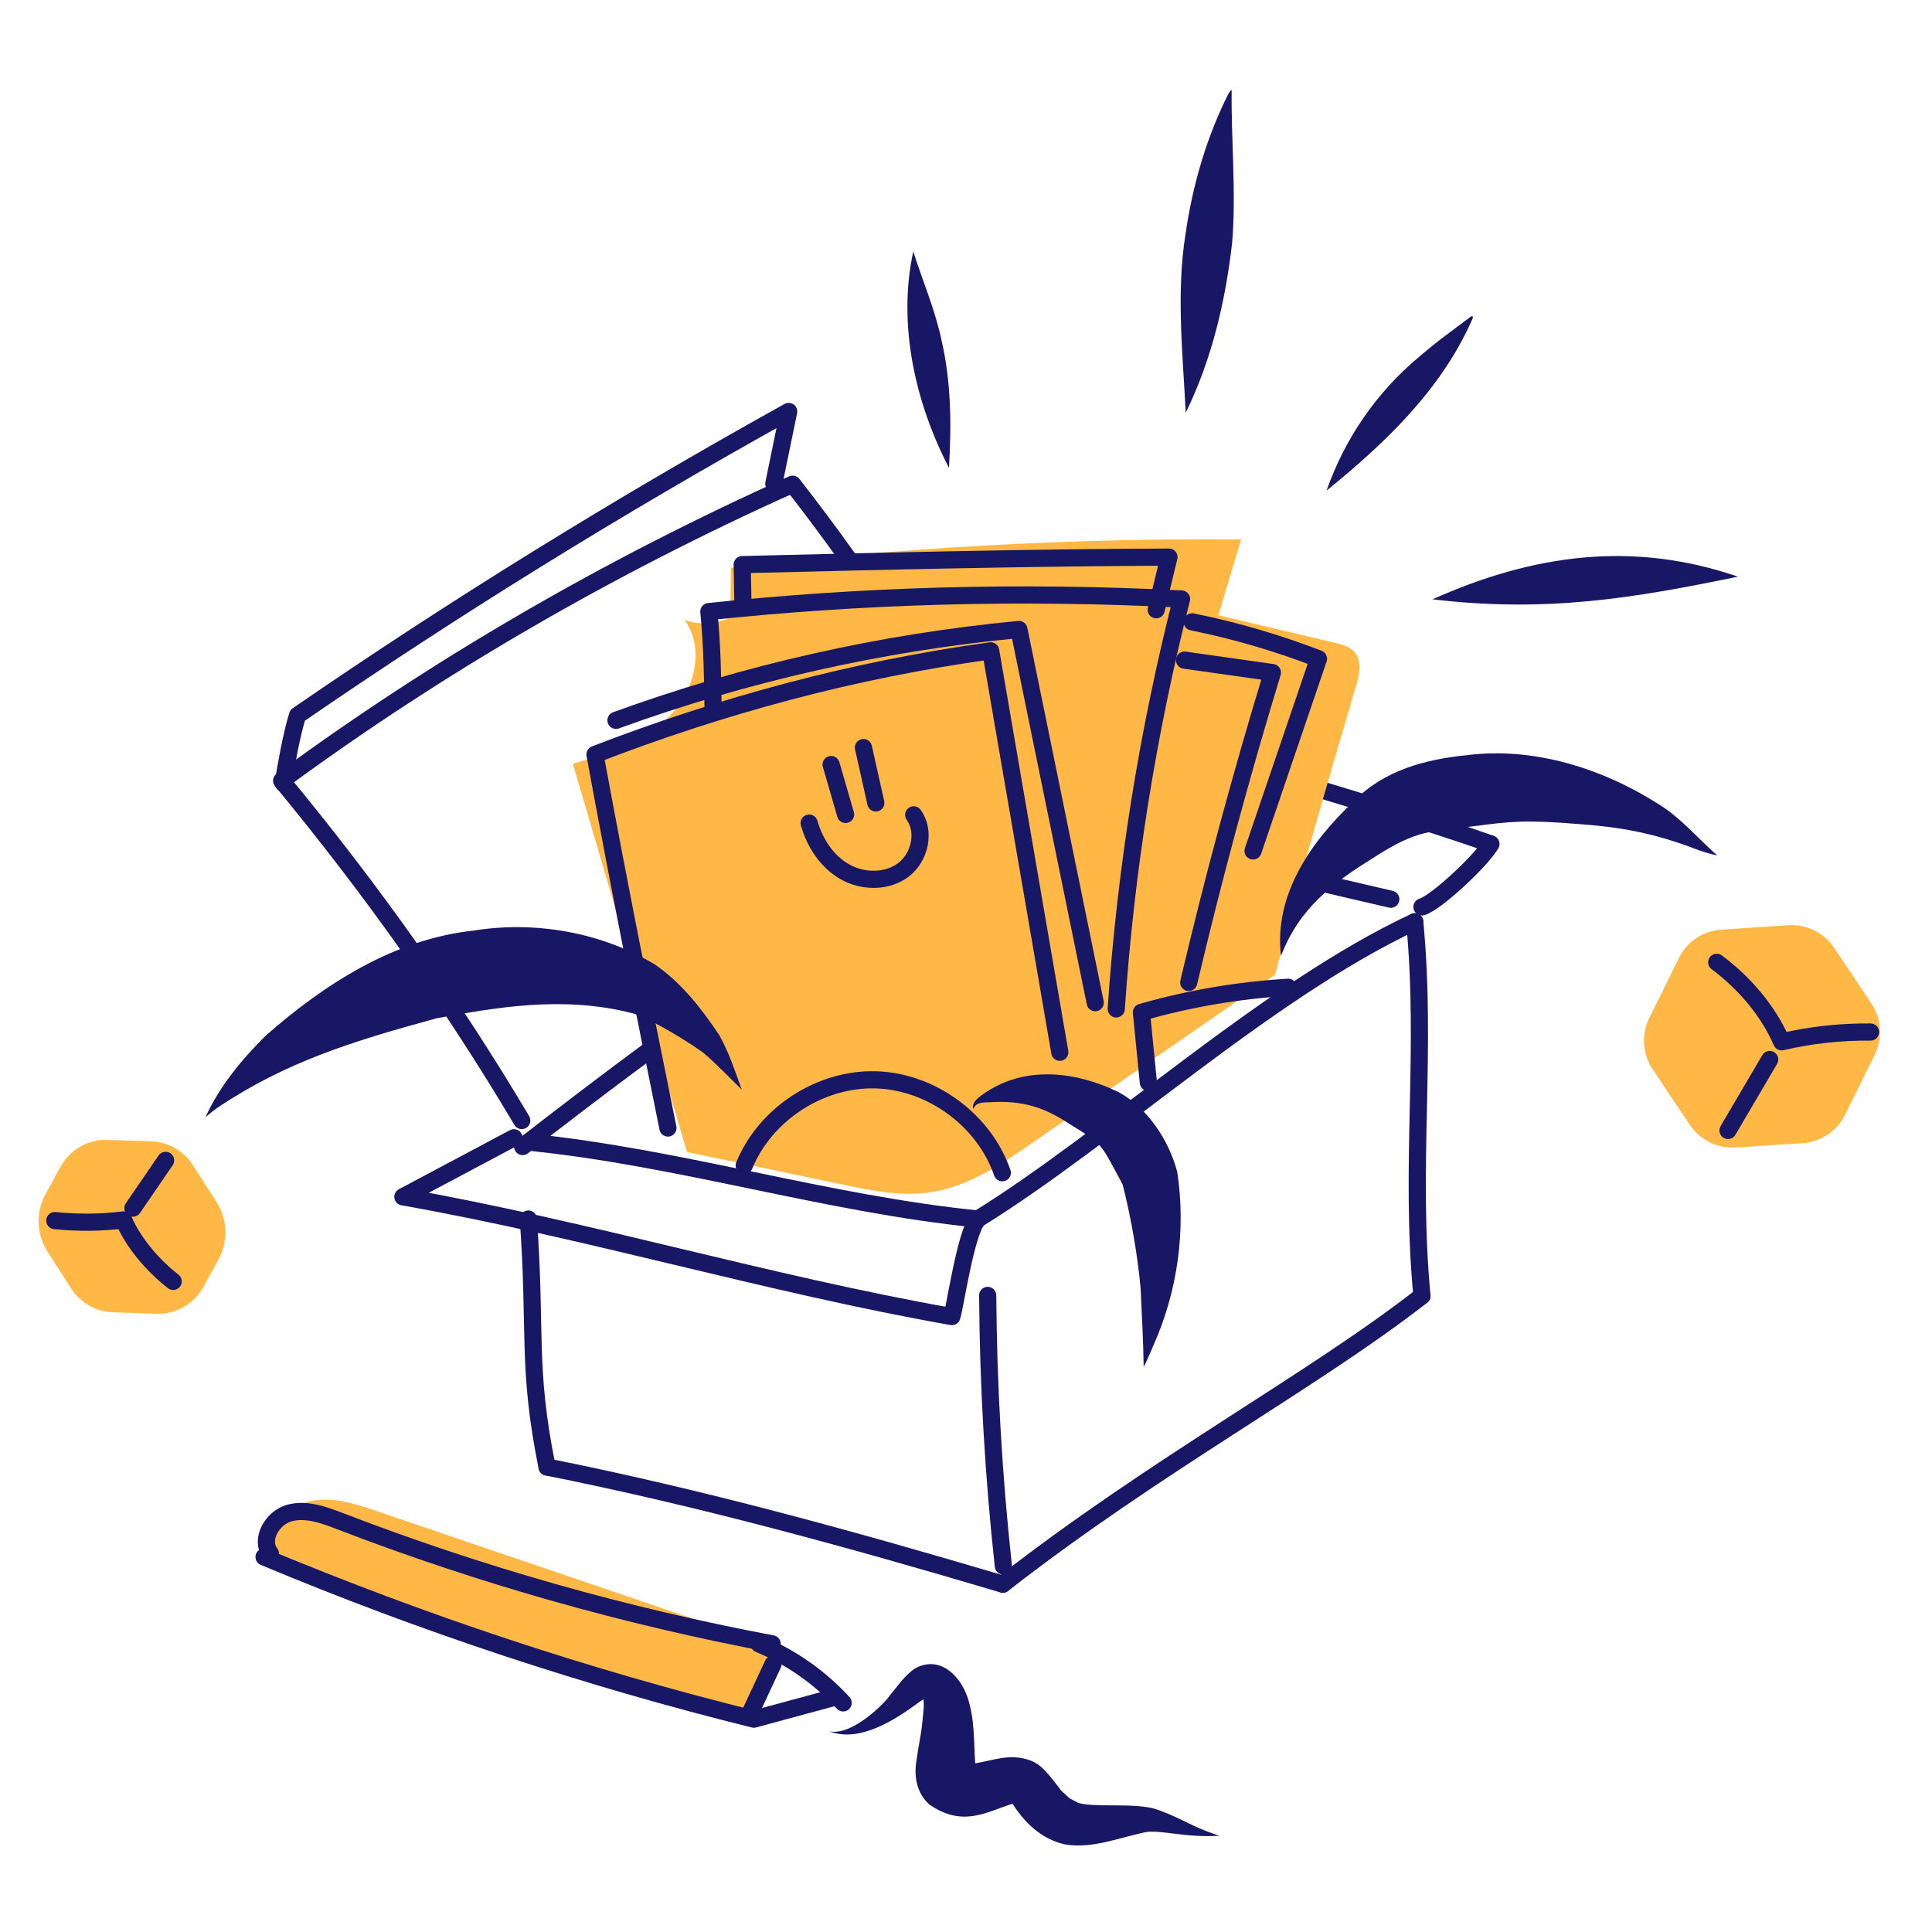 <svg width="300" height="300" viewBox="0 0 300 300" fill="none" xmlns="http://www.w3.org/2000/svg">
<path d="M155.72 245.989C179.37 227.522 203.951 214.382 220.8 201.225" stroke="#171766" stroke-width="2.667" stroke-linecap="round" stroke-linejoin="round"/>
<path d="M153.369 201.154C153.465 215.186 154.277 229.213 155.8 243.162" stroke="#171766" stroke-width="2.667" stroke-linecap="round" stroke-linejoin="round"/>
<path d="M84.946 227.795C108.556 232.519 131.629 238.839 155.72 245.989" stroke="#171766" stroke-width="2.667" stroke-linecap="round" stroke-linejoin="round"/>
<path d="M82.041 189.292C83.318 207.107 81.801 212.115 84.945 227.795" stroke="#171766" stroke-width="2.667" stroke-linecap="round" stroke-linejoin="round"/>
<path d="M151.847 189.292C128.21 186.915 105.678 179.724 82.041 177.347" stroke="#171766" stroke-width="2.667" stroke-linecap="round" stroke-linejoin="round"/>
<path d="M219.677 143.133C196.692 153.868 172.287 176.661 151.847 189.292" stroke="#171766" stroke-width="2.667" stroke-linecap="round" stroke-linejoin="round"/>
<path d="M220.8 201.225C218.865 180.972 221.612 163.386 219.677 143.133" stroke="#171766" stroke-width="2.667" stroke-linecap="round" stroke-linejoin="round"/>
<path d="M81.154 178.036C105.804 158.831 131.28 140.687 157.765 125.373C177.1 130.385 196.503 135.139 215.965 139.632" stroke="#171766" stroke-width="2.667" stroke-linecap="round" stroke-linejoin="round"/>
<path d="M81.019 173.993C70.302 155.934 57.988 138.49 43.735 121.221C67.512 103.732 94.099 88.192 123.078 75.187C134.82 90.204 144.981 105.96 153.465 122.305" stroke="#171766" stroke-width="2.667" stroke-linecap="round" stroke-linejoin="round"/>
<path d="M43.977 121.577C44.59 118.004 45.202 114.431 46.197 111.08C70.461 94.387 95.948 78.62 122.466 63.894C121.696 67.635 120.927 71.376 120.157 75.118" stroke="#171766" stroke-width="2.667" stroke-linecap="round" stroke-linejoin="round"/>
<path d="M160.126 124.976C162.551 119.07 163.567 117.984 165.992 112.078C174.73 113.795 189.273 117.983 196.75 120.164C205.654 122.761 221.534 127.531 231.515 131.049C229.898 133.768 222.9 140.245 220.8 140.823" stroke="#171766" stroke-width="2.667" stroke-linecap="round" stroke-linejoin="round"/>
<path d="M79.799 176.672C74.053 179.729 68.306 182.785 62.56 185.841C91.511 190.969 118.855 199.312 147.806 204.439C148.272 203.153 149.959 191.327 151.847 189.292" stroke="#171766" stroke-width="2.667" stroke-linecap="round" stroke-linejoin="round"/>
<path d="M106.681 178.896C100.773 158.804 94.865 138.711 88.957 118.619C94.284 116.995 99.83 115.243 103.81 111.349C107.791 107.455 109.589 100.719 106.27 96.248C108.581 97.093 111.237 96.945 113.44 95.847C113.441 93.151 113.443 90.454 113.491 88.153C139.775 85.017 166.257 83.55 192.727 83.763C191.55 87.687 190.373 91.611 189.196 95.534C195.218 96.961 201.24 98.388 207.261 99.815C208.383 100.081 209.583 100.392 210.335 101.266C211.533 102.656 211.081 104.766 210.562 106.526C206.207 121.299 201.852 136.072 198.023 151.345C185.485 160.025 172.947 168.706 160.409 177.386C155.523 180.769 150.409 184.245 144.532 185.133C139.921 185.83 135.239 184.865 130.675 183.904C121.512 181.975 112.348 180.046 106.681 178.896Z" fill="#FFB845"/>
<path d="M103.715 175.157C99.912 156.305 96.109 137.454 92.388 117.151C111.971 109.585 132.332 104.034 153.832 101.06C157.41 121.837 160.988 142.615 164.566 163.393" stroke="#171766" stroke-width="2.667" stroke-linecap="round" stroke-linejoin="round"/>
<path d="M110.725 110.271C110.669 105.45 110.614 100.629 110.072 94.965C134.004 92.451 158.123 91.727 183.468 93.015C178.182 113.868 174.784 135.199 173.329 156.661" stroke="#171766" stroke-width="2.667" stroke-linecap="round" stroke-linejoin="round"/>
<path d="M183.929 102.505C188.479 103.149 193.029 103.792 197.579 104.436C192.732 120.329 188.397 136.379 184.585 152.551" stroke="#171766" stroke-width="2.667" stroke-linecap="round" stroke-linejoin="round"/>
<path d="M185.114 96.56C191.799 97.913 198.37 99.834 204.732 102.294C201.345 112.239 197.957 122.184 194.57 132.129" stroke="#171766" stroke-width="2.667" stroke-linecap="round" stroke-linejoin="round"/>
<path d="M95.649 111.853C115.794 104.522 136.876 99.769 158.218 97.748C162.168 117.065 166.117 136.382 170.066 155.699" stroke="#171766" stroke-width="2.667" stroke-linecap="round" stroke-linejoin="round"/>
<path d="M115.369 94.352C115.33 92.126 115.291 89.9 115.252 87.674C137.336 87.134 159.421 86.593 181.516 86.51C180.856 89.235 180.196 91.96 179.536 94.684" stroke="#171766" stroke-width="2.667" stroke-linecap="round" stroke-linejoin="round"/>
<path d="M260.702 148.753L256.092 158.102C254.839 160.643 255.037 163.658 256.61 166.013L262.402 174.68C263.975 177.035 266.686 178.372 269.512 178.187L279.914 177.505C282.74 177.319 285.253 175.64 286.505 173.1L291.116 163.751C292.368 161.211 292.171 158.195 290.597 155.84L284.806 147.173C283.232 144.818 280.522 143.481 277.695 143.667L267.294 144.349C264.467 144.534 261.955 146.213 260.702 148.753Z" fill="#FFB845"/>
<path d="M266.573 149.427C271.01 152.726 274.635 157.108 276.656 161.771C281.174 160.716 285.819 160.206 290.458 160.256" stroke="#171766" stroke-width="2.667" stroke-linecap="round" stroke-linejoin="round"/>
<path d="M274.8 164.517C272.642 168.19 270.483 171.863 268.324 175.536" stroke="#171766" stroke-width="2.667" stroke-linecap="round" stroke-linejoin="round"/>
<path d="M31.655 199.734L33.936 195.56C35.456 192.777 35.34 189.336 33.635 186.672L29.993 180.982C28.54 178.712 26.126 177.314 23.511 177.228L16.633 177.004C13.635 176.906 10.831 178.546 9.345 181.266L7.064 185.44C5.544 188.223 5.66 191.664 7.365 194.328L11.007 200.018C12.46 202.288 14.874 203.686 17.489 203.772L24.367 203.996C27.365 204.094 30.169 202.454 31.655 199.734Z" fill="#FFB845"/>
<path d="M26.89 198.971C23.485 196.298 20.715 192.908 19.185 189.432C15.688 189.865 12.096 189.899 8.513 189.534" stroke="#171766" stroke-width="2.667" stroke-linecap="round" stroke-linejoin="round"/>
<path d="M20.638 187.6C22.331 185.128 24.024 182.656 25.716 180.183" stroke="#171766" stroke-width="2.667" stroke-linecap="round" stroke-linejoin="round"/>
<path d="M42.352 240.839C60.867 248.674 79.431 256.526 98.716 262.206C102.742 263.391 106.819 264.49 110.61 266.291C111.794 266.854 113.038 267.502 114.339 267.344C116.661 267.062 117.885 264.468 118.415 262.19C118.944 259.912 119.389 257.299 121.351 256.027C100.382 248.892 79.412 241.756 58.443 234.621C55.21 233.521 51.796 232.406 48.442 233.051C45.089 233.695 41.946 236.788 42.352 240.839Z" fill="#FFB845"/>
<path d="M41.003 241.766C65.661 252.085 91.11 260.512 117.052 266.95C121.207 265.824 125.361 264.698 129.515 263.572" stroke="#171766" stroke-width="2.667" stroke-linecap="round" stroke-linejoin="round"/>
<path d="M117.865 255.271C122.814 257.323 127.306 260.471 130.926 264.422" stroke="#171766" stroke-width="2.667" stroke-linecap="round" stroke-linejoin="round"/>
<path d="M41.992 241.239C40.303 239.095 42.272 235.691 44.9 234.955C47.527 234.218 50.29 235.24 52.837 236.22C74.554 244.578 97.033 250.957 119.903 255.254" stroke="#171766" stroke-width="2.667" stroke-linecap="round" stroke-linejoin="round"/>
<path d="M116.292 266.414L120.03 258.404" stroke="#171766" stroke-width="2.667" stroke-linecap="round" stroke-linejoin="round"/>
<path d="M187.913 284.55C185.142 283.635 182.149 281.66 178.957 280.767C175.524 280.047 171.956 280.558 168.478 280.167C168.126 280.118 167.779 280.046 167.439 279.951C165.394 278.837 166.652 279.713 164.756 278.013C164.56 277.752 164.365 277.489 164.166 277.23C163.377 276.212 162.581 275.168 161.596 274.304C160.377 273.259 158.717 272.879 157.088 272.849C155.168 272.893 153.345 273.49 151.471 273.8C151.457 273.801 151.44 273.801 151.425 273.802C151.205 270.364 151.358 266.864 150.232 263.55C149.162 260.329 146.021 256.976 142.146 259.038C140.438 260.164 139.35 261.88 138.08 263.385C137.499 264.316 132.35 269.625 128.774 268.836C133.535 270.692 139.177 266.932 142.804 264.245C142.996 264.116 143.193 263.994 143.39 263.872C143.409 264.097 143.44 264.32 143.442 264.546C143.502 265.376 142.977 269.323 143.132 268.289C142.788 270.622 142.819 269.881 142.279 273.579C141.913 275.907 142.39 278.501 144.29 280.184C149.539 283.866 153.342 281.264 157.229 280.086C159.06 282.98 161.704 285.589 165.352 286.398C169.685 287.123 173.838 285.309 177.995 284.479C179.707 284.206 182.917 284.938 185.764 285.059C186.957 285.135 188.155 285.116 189.348 285.065C188.869 284.895 188.385 284.736 187.913 284.55Z" fill="#171766"/>
<path d="M146.203 52.844C145.218 48.136 143.22 43.496 141.808 39.041C139.368 50.304 142.069 62.459 147.356 72.645C147.753 66.038 147.704 59.321 146.203 52.844Z" fill="#171766"/>
<path d="M228.514 49.085C228.479 49.099 228.453 49.127 228.424 49.15C228.425 49.145 228.423 49.143 228.424 49.138C225.306 51.493 223.399 52.791 220.404 55.37C213.822 60.838 208.798 68.096 205.994 76.179C215.037 68.835 223.699 60.612 228.518 49.794C228.605 49.569 228.909 49.122 228.514 49.085Z" fill="#171766"/>
<path d="M191.148 14.014C190.682 14.541 190.436 15.239 190.113 15.859C187.044 22.333 185.117 29.273 184.086 36.351C182.601 45.575 183.698 55.369 184.119 64.081C188.146 55.89 190.285 46.787 191.321 37.75C191.987 29.967 191.147 21.503 191.252 14.049C191.243 14.002 191.184 13.985 191.148 14.014Z" fill="#171766"/>
<path d="M222.443 93.061C239.997 95.148 253.491 92.931 269.864 89.543C253.487 83.918 237.987 86.098 222.443 93.061Z" fill="#171766"/>
<path d="M111.701 160.76C108.971 156.642 105.789 152.583 101.687 149.762C93.364 144.75 83.043 142.955 73.482 144.511C61.196 145.834 50.335 152.825 41.246 160.834C37.575 164.473 34.169 168.579 31.987 173.296C31.961 173.359 31.936 173.421 31.915 173.485C31.976 173.423 32.042 173.366 32.107 173.308C32.642 172.84 33.207 172.406 33.786 171.995C44.349 164.914 54.612 161.719 67.794 158.118C76.666 156.526 87.29 154.503 98.248 157.353C99.942 157.747 105.347 160.709 109.172 163.44C111.169 165.116 113.202 167.282 115.176 169.186C114.134 166.338 113.196 163.409 111.701 160.76Z" fill="#171766"/>
<path d="M266.259 132.483C263.443 129.936 260.949 127.016 257.708 124.97C248.923 119.351 238.21 115.928 227.735 117.269C221.385 117.89 214.872 119.634 210.31 124.349C203.661 130.536 197.762 138.906 198.913 148.424C201.758 141.045 206.913 137.126 213.191 133.245C220.214 128.668 222.111 129.216 228.704 128.311C234.738 127.52 236.884 127.302 244.972 127.944C250.993 128.388 256.364 129.136 263.759 132.013C264.72 132.337 265.693 132.64 266.688 132.834C266.54 132.724 266.399 132.603 266.259 132.483Z" fill="#171766"/>
<path d="M182.804 181.976C181.456 176.909 178.104 171.983 173.686 169.578C166.718 166.221 158.544 165.331 152.05 170.351C151.544 170.769 150.82 171.456 151.166 172.202C151.537 170.973 153.081 171.235 154.061 171.137C158.595 170.9 161.949 171.866 165.603 174.231C171.547 177.921 170.702 177.266 174.323 183.92C175.714 189.407 176.705 195.352 177.119 200.145C177.306 204.179 177.529 208.214 177.59 212.253C178.179 211.082 178.705 209.875 179.211 208.659C182.857 200.389 184.171 191.023 182.804 181.976Z" fill="#171766"/>
<path d="M115.564 180.979C118.836 172.98 127.349 167.435 135.989 167.677C144.628 167.92 152.817 173.932 155.635 182.103" stroke="#171766" stroke-width="2.667" stroke-linecap="round" stroke-linejoin="round"/>
<path d="M178.315 168.073C177.957 164.447 177.599 160.82 177.24 157.193C184.661 155.066 192.317 153.759 200.024 153.305" stroke="#171766" stroke-width="2.667" stroke-linecap="round" stroke-linejoin="round"/>
<path d="M125.647 127.809C126.519 130.896 128.405 133.79 131.195 135.372C133.985 136.954 137.719 137.006 140.279 135.074C142.839 133.142 143.744 129.139 141.879 126.529" stroke="#171766" stroke-width="2.667" stroke-linecap="round" stroke-linejoin="round"/>
<path d="M129.058 118.72C129.806 121.303 130.554 123.885 131.301 126.468" stroke="#171766" stroke-width="2.667" stroke-linecap="round" stroke-linejoin="round"/>
<path d="M134.074 116.087C134.715 118.951 135.357 121.814 135.999 124.677" stroke="#171766" stroke-width="2.667" stroke-linecap="round" stroke-linejoin="round"/>
</svg>
